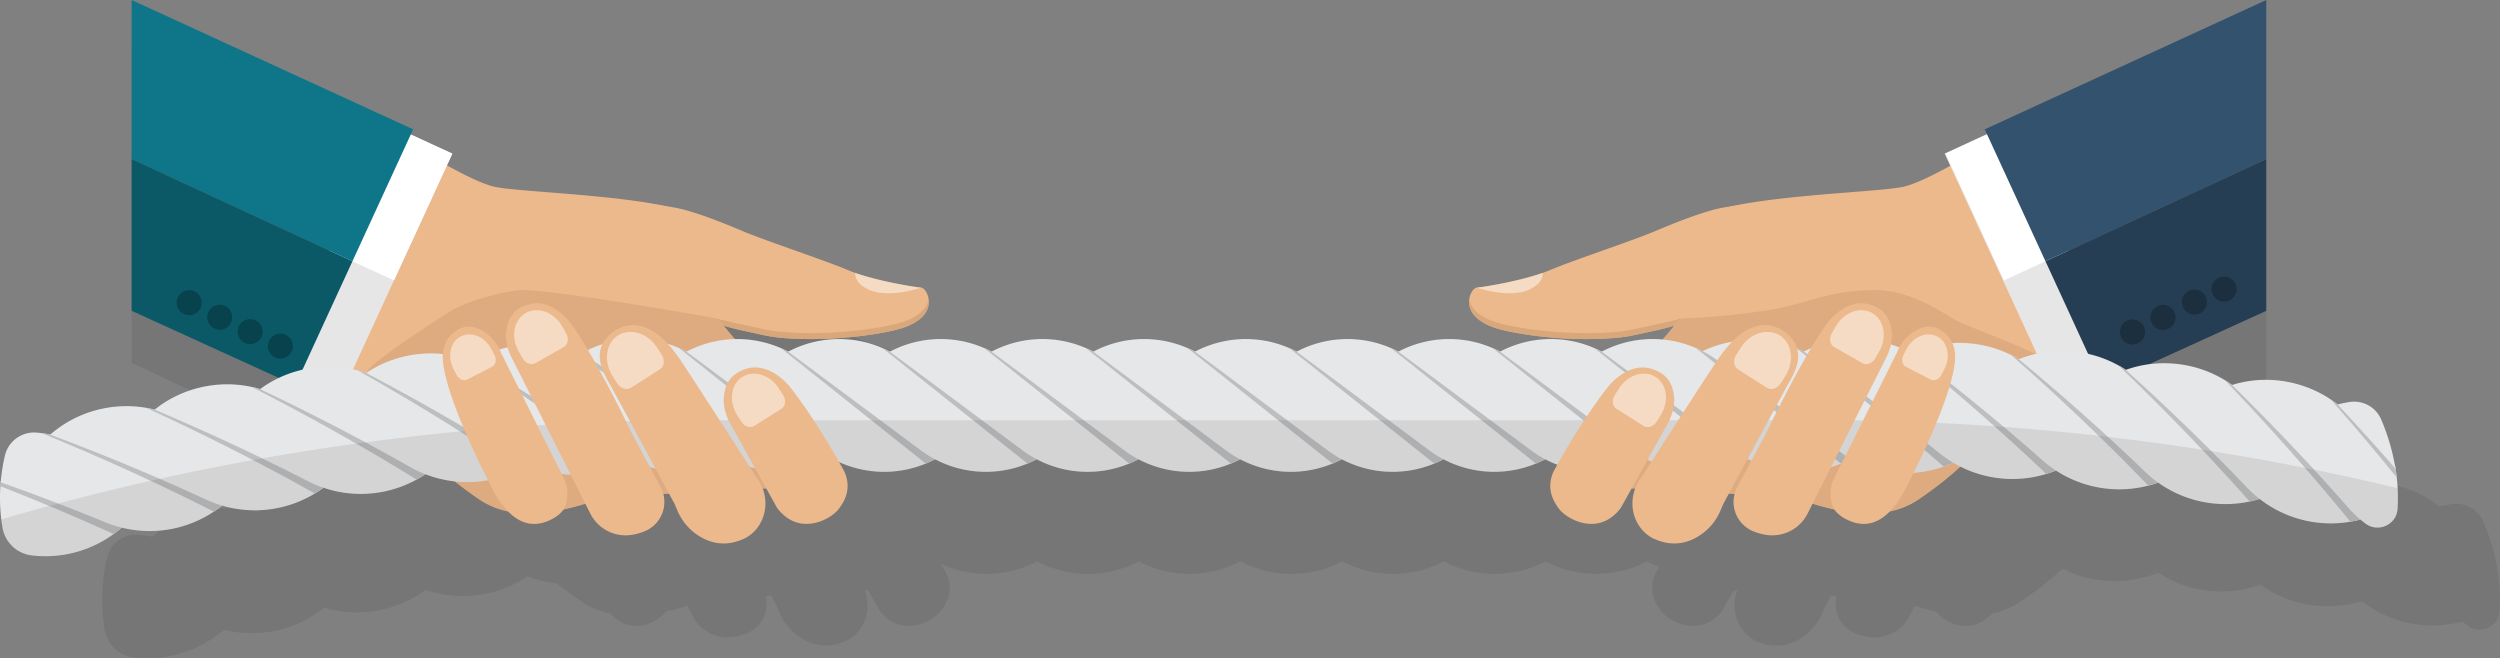 <svg viewBox="0 0 2108.11 555.12" xmlns="http://www.w3.org/2000/svg"><rect x="0" y="0" width="2108.11" height="555.12" fill="#808080" stroke="none"/><path d="m2108.09 504.26c0-.85 0-1.7 0-2.55s-.07-1.68-.11-2.52c0-.49 0-1-.05-1.45q-.24-4.53-.74-8.95c0-.13 0-.26-.05-.39-.11-.91-.23-1.8-.35-2.7-.09-.71-.17-1.43-.28-2.13s-.24-1.54-.36-2.3c-.05-.3-.11-.59-.16-.89s-.13-.84-.2-1.26a180.1 180.1 0 0 0 -11.71-39.12 24.81 24.81 0 0 0 -26.47-14.95 92.05 92.05 0 0 0 -10.31 2.14 98 98 0 0 0 -89-16.48c-1.94-1.4-3.94-2.73-6-4l-.11-.07c-18.93-11.54-29-22.14-51.19-19.22v-253.27l-151.28 61 2 4.32-35.06 16.14 4.57 9.94c-15.72 8.73-31.58 16.45-41.29 18.3-21.27 4.05-96.84 6.17-144.81 16.35a103.69 103.69 0 0 0 -13.77 2.67c-17.46 4.83-34.06 11.63-49.72 18.19-20.92 8.76-68.25 24.23-88.7 32.85-1.85.78-3.83 1.54-5.91 2.27-20.71 7.34-50.4 12.05-55.89 12.48-2 .19-5.11 4-6 9.1 0 .13 0 .26-.06.38v.31s0 .17 0 .25 0 .37 0 .55v.3.51s0 .23 0 .35v.49.38s0 .31 0 .47 0 .28 0 .42 0 .29 0 .44l.06.46c0 .14 0 .28.07.42l.09.48.09.41c0 .16.08.33.13.5s.07.26.11.39.1.35.16.53.09.25.13.38l.2.54.15.36c.08.19.16.38.25.57l.17.34c.09.2.19.39.29.58l.18.33c.12.2.23.4.36.6s.12.2.19.3.26.42.41.63l.19.27.49.65.19.24.56.67.19.21c.21.24.42.47.65.7a1.37 1.37 0 0 0 .17.17c.24.25.49.49.74.73l.15.13c.27.25.56.51.86.76l.1.08c.32.27.64.53 1 .79 4.49 3.43 11.1 6.51 20.6 8.74 0 0 38.58 9.67 87.67 6.93a149.09 149.09 0 0 0 27.1-3.79c7.71-1.8 18.21-3.63 29.17-7l-3.18 4-7 7.7a91.78 91.78 0 0 0 -51 10.25l-1.69-.88-1.2-.58c-.48-.23-1-.47-1.46-.69l-1.29-.58-.66-.3a91.92 91.92 0 0 0 -79.49 3l-1.69-.88-1.2-.58c-.48-.23-1-.47-1.46-.69l-1.29-.58-.66-.3a91.92 91.92 0 0 0 -79.49 3l-1.69-.88-1.2-.58c-.48-.23-1-.47-1.46-.69l-1.29-.58-.66-.3a91.92 91.92 0 0 0 -79.49 3l-1.69-.88-1.2-.58c-.48-.23-1-.47-1.46-.69l-1.29-.58-.66-.3a91.92 91.92 0 0 0 -79.49 3l-1.69-.88-1.2-.58c-.48-.23-1-.47-1.46-.69l-1.29-.58-.66-.3a91.92 91.92 0 0 0 -79.49 3l-1.69-.88-1.2-.58c-.48-.23-1-.47-1.46-.69l-1.29-.58-.66-.3a91.92 91.92 0 0 0 -79.49 3l-1.69-.88-1.2-.58c-.48-.23-1-.47-1.46-.69l-1.29-.58-.66-.3a91.92 91.92 0 0 0 -79.49 3l-1.69-.88-1.2-.58c-.48-.23-1-.47-1.46-.69l-1.29-.58-.66-.3a91.92 91.92 0 0 0 -79.49 3l-1.69-.88-1.2-.58c-.48-.23-1-.47-1.46-.69l-1.29-.58-.66-.3a91.87 91.87 0 0 0 -38.3-7.59l-6.67-7.36q-1.59-2-3.18-4c11 3.41 21.46 5.24 29.17 7a149.09 149.09 0 0 0 27.1 3.79c49.09 2.74 87.67-6.93 87.67-6.93 9.5-2.23 16.11-5.31 20.61-8.74.35-.26.68-.52 1-.79l.09-.08c.3-.25.59-.51.87-.76l.14-.13c.26-.24.5-.48.74-.73a1.37 1.37 0 0 0 .17-.17c.23-.23.44-.46.65-.7l.19-.21c.2-.22.38-.45.56-.67l.19-.24.49-.65.19-.27c.15-.21.28-.42.42-.63s.12-.2.19-.3l.35-.61.18-.31.29-.59c.06-.12.12-.23.17-.34s.17-.38.25-.57l.15-.36c.07-.18.13-.36.2-.55l.13-.37c.06-.18.11-.35.16-.53s.08-.26.11-.39.09-.34.13-.51l.09-.4.09-.48c0-.14 0-.28.07-.42l.06-.46c0-.15 0-.29 0-.44v-.43c0-.15 0-.3 0-.45s0-.26 0-.39 0-.33 0-.49 0-.23 0-.35 0-.34 0-.51v-.31c0-.18 0-.36 0-.53v-.26c0-.1 0-.21 0-.31 0-.12 0-.25-.06-.38-.89-5.14-4-8.91-6-9.1-5.49-.43-35.18-5.14-55.89-12.48q-3.12-1.1-5.91-2.27c-20.45-8.62-67.78-24.09-88.7-32.85-15.66-6.56-32.26-13.36-49.72-18.19a103.84 103.84 0 0 0 -13.76-2.67c-48-10.18-123.54-12.3-144.81-16.35-9.72-1.85-25.58-9.57-41.3-18.3l4.57-9.94-35.06-16.14 2-4.32-323.23-151.05v262.1l210.18 98.84a95.62 95.62 0 0 0 -15.83 9.44q-3.45-1-6.95-1.8h-.13a98.08 98.08 0 0 0 -81.78 19.15q-3.49-.89-7-1.51h-.12a98.13 98.13 0 0 0 -80.91 22.58 96.16 96.16 0 0 0 -11.68-1.72 25.3 25.3 0 0 0 -26.58 19.61 162.23 162.23 0 0 0 -3.4 21.15v.53s0 .43-.06.64c-.09 1.08-.19 2.15-.26 3.24a150.64 150.64 0 0 0 .77 28c0 .35.09.71.14 1.06s.11.84.16 1.26c.19 1.39.4 2.78.63 4.18a2 2 0 0 0 0 .24.5.5 0 0 1 0 .12 28.37 28.37 0 0 0 21.73 23l.29.07c.72.15 1.45.27 2.19.37h.11a98.05 98.05 0 0 0 12.79.73c1 0 1.94 0 2.9-.07q4.6-.18 9.16-.78 3.36-.45 6.68-1.13c.93-.19 1.85-.4 2.77-.61.73-.17 1.46-.35 2.18-.54a98.34 98.34 0 0 0 10.2-3.26l1.87-.73q3.85-1.57 7.59-3.46c.67-.34 1.33-.69 2-1l2-1.11c.88-.5 1.75-1 2.62-1.55 2.26-1.37 4.48-2.85 6.64-4.42l.19-.15c.87-.63 1.72-1.27 2.57-1.93l.43-.35.66-.53c1-.8 2-1.62 3-2.47a97.42 97.42 0 0 0 77.64-13.45l.81-.57 1.89-1.32c.44-.31.88-.62 1.32-.95 1-.75 2-1.51 3-2.31a97.5 97.5 0 0 0 78.16-10.17l.83-.53 2-1.25 1.33-.88c1-.71 2.09-1.43 3.12-2.19a97.56 97.56 0 0 0 78.55-6.89c.28-.15.56-.33.84-.49.68-.38 1.35-.76 2-1.16l1.39-.83.41-.25q1.41-.87 2.79-1.8a98.5 98.5 0 0 0 24.88 6.02l.87.68 2 1.61c1.48 1.15 3 2.28 4.46 3.4l2.3 1.7 2.76 2 2.55 1.82c.93.67 1.87 1.32 2.82 2l2 1.41a68.16 68.16 0 0 0 25 10.63c9.06 9.28 21.22 14.83 37 6.58 3.83-2 7.64-4.81 9.81-8.14 6.61-1.47 13-3.19 18.42-4.9l4.17 8.27a33.31 33.31 0 0 0 34.28 18.11 47.6 47.6 0 0 0 11.57-3.1l.41-.18a26.71 26.71 0 0 0 15.37-31.3l4.48-.37h.23l5 9.23 1.9 4.56a47 47 0 0 0 23 24.54c8.76 4.15 19.78 6 33.21-.11a29.53 29.53 0 0 0 10.31-7.88 34.39 34.39 0 0 0 5.59-34.56l3-.07 1.75 3.14 7.22 13a36.53 36.53 0 0 0 9.22 9c17.13 11.4 37.2-.23 43-7.88 6.48-8.56 10.28-18.59 4.75-31.39 0 0-1.65-3.06-4.51-8.1a91.94 91.94 0 0 0 73.08 1.3l.54-.24c.92-.38 1.83-.79 2.74-1.2l1-.48c1.17-.56 2.33-1.13 3.49-1.74a91.93 91.93 0 0 0 77.98 3.66l.54-.24c.92-.38 1.83-.79 2.74-1.2l1-.48c1.17-.56 2.33-1.13 3.49-1.74a91.93 91.93 0 0 0 77.93 3.65c.18-.07.36-.16.54-.24.92-.38 1.83-.79 2.74-1.2l1-.48c1.17-.56 2.33-1.13 3.49-1.74a91.93 91.93 0 0 0 78.05 3.67c.18-.07.36-.16.54-.24.92-.38 1.83-.79 2.74-1.2l1-.48c1.17-.56 2.33-1.13 3.49-1.74a91.93 91.93 0 0 0 77.93 3.65c.18-.07.36-.16.54-.24.92-.38 1.83-.79 2.74-1.2l1-.48c1.17-.56 2.33-1.13 3.49-1.74a91.93 91.93 0 0 0 77.93 3.65c.18-.07.36-.16.54-.24.92-.38 1.83-.79 2.74-1.2l1-.48c1.17-.56 2.33-1.13 3.49-1.74a91.93 91.93 0 0 0 77.93 3.65c.18-.07.36-.16.54-.24.92-.38 1.83-.79 2.74-1.2l1-.48c1.17-.56 2.33-1.13 3.49-1.74a92.06 92.06 0 0 0 10.24 4.63c-2.09 3.7-3.26 5.87-3.26 5.87-5.53 12.8-1.73 22.83 4.76 31.39 5.8 7.65 25.87 19.28 43 7.88a36.53 36.53 0 0 0 9.22-9l7.22-13 1.95-3.08 3 .07a34.36 34.36 0 0 0 5.61 34.56 29.47 29.47 0 0 0 10.32 7.88c13.42 6.07 24.44 4.26 33.2.11a47 47 0 0 0 23-24.54l1.9-4.56 5-9.23h.24l4.47.37a26.72 26.72 0 0 0 15.37 31.3l.41.18a47.6 47.6 0 0 0 11.57 3.1 33.31 33.31 0 0 0 34.28-18.11l4.17-8.27c5.47 1.71 11.81 3.43 18.42 4.9 2.17 3.33 6 6.13 9.82 8.14 15.76 8.25 27.92 2.7 37-6.58a68.18 68.18 0 0 0 25-10.63c.67-.47 1.32-.94 2-1.4.94-.66 1.89-1.32 2.82-2s1.7-1.21 2.55-1.82 1.85-1.35 2.77-2l2.29-1.69c1.5-1.12 3-2.26 4.46-3.4l2-1.6 3-2.39 2-1.62c1.5-1.25 3-2.5 4.46-3.78.4-.34.79-.7 1.19-1.05 1.21-1.06 2.4-2.13 3.59-3.22l1.27-1.16a97.65 97.65 0 0 0 72.47 6.23l.93-.31q1.1-.34 2.19-.72l1.55-.53c1.18-.43 2.37-.87 3.55-1.34a97.54 97.54 0 0 0 77.8 12.71c.32-.08.63-.18.94-.27q1.13-.3 2.25-.63l1.53-.46c1.2-.38 2.41-.77 3.61-1.2a97.88 97.88 0 0 0 36.84 16.13l1.31.26c1.53.29 3.07.55 4.61.77q2.89.42 5.82.66c.83.07 1.65.13 2.48.18a98.08 98.08 0 0 0 26.11-2l.95-.23 2.25-.53 1.57-.4c1.22-.33 2.44-.67 3.65-1a97.49 97.49 0 0 0 76.41 19.12c.32 0 .64-.13 1-.18l2.27-.44 1.59-.34c1.23-.27 2.46-.56 3.69-.88l.32.28c.57.48 1.16.93 1.74 1.4s1.35 1.1 2 1.63a11.76 11.76 0 0 0 1 .72 16.67 16.67 0 0 0 6.43 2.53h.09l.64.08.51.06h.2a16.89 16.89 0 0 0 18.3-15.73.81.81 0 0 1 0-.16s0-.09 0-.13c.18-3 .26-5.91.26-8.83.07-.55.05-1.15.05-1.75z" fill="#231f20" opacity=".1"/><path d="m418.18 157.75c21.27 4.05 96.82 6.17 144.82 16.35 2.6 39 27.18 75.69 51.33 105.59h-.07l.17.16s72.39 88.64 68.48 103.93c-2.77 10.84-7.22 21.73-15.08 27.63-24.67.51-60.51 1.05-104 4.78-14.3 1.23-57 4.31-68.68 8.07-13.27 4.27-32.57 8.79-47.7 9.38l-13.1-1.47a67.72 67.72 0 0 1 -31-11.59c-22.88-15.79-42.73-32.44-60-55.54 0 0-25.44-38.47-93.35-68.74l2.54-6.09 75.46-180.52s65.26 43.31 90.18 48.06z" fill="#ecb98c"/><path d="m629.69 296.51-25.37-28s-132.21-23.78-163.65-23.88c-12.35 0-46.29 8.7-61.08 17.91-10.35 6.44-68.42 43.8-70.83 52-2.57 7.54 41.49 24.15 43.24 34.52.94 5.57 1.91 19.61 7.26 34.71 13.3 14 28 25.61 44.15 36.78a68 68 0 0 0 31 11.59l13.1 1.46a252.23 252.23 0 0 0 45.11-8.6c.88-.27 1.73-.53 2.56-.8 11.68-3.76 54.38-6.84 68.68-8.07 43.45-3.73 79.29-4.27 104-4.78 19-.39 31.34-.77 35.44-2.57z" fill="#d4a477" opacity=".63"/><path d="m666.51 285.41a149.21 149.21 0 0 1 -27.1-3.79c-7.71-1.8-18.21-3.63-29.18-7.05-27.52-26.83-48-62.95-55.23-101.36a127.4 127.4 0 0 1 21.75 3.56c17.47 4.83 34.07 11.63 49.72 18.19 20.92 8.76 68.25 24.23 88.7 32.85q2.79 1.17 5.91 2.27c20.71 7.34 50.4 12 55.89 12.48 2 .19 5.12 4 6 9.11 1.49 8.5-3.08 20.75-28.83 26.81.04 0-38.54 9.68-87.63 6.93z" fill="#ecb98c"/><path d="m721.08 230.09a13.24 13.24 0 0 0 5.19 10.26c12 10 32.23 7.75 50.72 2.22-5.51-.44-35.2-5.15-55.91-12.48z" fill="#fff" opacity=".49"/><path d="m754.18 273.45s-38.58 9.67-87.67 6.93a149.11 149.11 0 0 1 -27.09-3.79c-7.08-1.65-23.91-4.89-35.1-8q2.89 3.09 5.91 6c11 3.42 21.47 5.25 29.19 7.05a149.11 149.11 0 0 0 27.09 3.79c49.09 2.74 87.67-6.93 87.67-6.93 25.39-6 30.19-18 28.89-26.46-1.2 7.69-8.22 16.55-28.89 21.41z" fill="#d4a477" opacity=".83"/><path d="m192.58 190.41h227.9v60.1h-227.9z" fill="#e6e6e6" transform="matrix(.418 -.908 .908 .418 -21.88 406.76)"/><path d="m326.86 104.38-48.92 106.32-.29.62 54.6 25.12 49.2-106.93z" fill="#fff"/><path d="m111.01 0v134.15l186.18 86.16 51.19-111.25z" fill="#0f7689"/><path d="m111.01 134.15v127.94l137.99 62.93 48.19-104.71z" fill="#0b5967"/><g fill="#08434d"><circle cx="236.63" cy="291.86" r="10.58" transform="matrix(.843 -.537 .537 .843 -119.78 172.89)"/><path d="m221.25 281.94a10.57 10.57 0 1 1 -8-12.61 10.58 10.58 0 0 1 8 12.61z"/><circle cx="185.22" cy="267.44" r="10.58" transform="matrix(.064 -.998 .998 .064 -93.49 435.23)"/><path d="m169.84 257.52a10.57 10.57 0 1 1 -8-12.61 10.58 10.58 0 0 1 8 12.61z"/></g><path d="m1603.84 157.75c-21.27 4.05-96.84 6.17-144.81 16.35-2.6 39-27.18 75.69-51.33 105.59h.07l-.17.16s-72.39 88.64-68.48 103.93c2.77 10.84 7.22 21.73 15.08 27.63 24.67.51 60.51 1.05 104 4.78 14.3 1.23 57 4.31 68.68 8.07 13.27 4.27 32.57 8.79 47.7 9.38l13.09-1.47a67.72 67.72 0 0 0 31-11.59c22.88-15.79 42.73-32.44 60-55.54 0 0 25.44-38.47 93.35-68.74l-2.54-6.09-75.48-180.52s-65.24 43.31-90.16 48.06z" fill="#ecb98c"/><path d="m1392.32 296.51 25.38-28a594.2 594.2 0 0 0 73-6.94c35.2-5.6 50.34-16.94 90.67-16.94 26.67 0 51 15.09 65.82 24.3 10.35 6.45 79.1 29.9 81.51 38.08 2.57 7.54-56.9 31.66-58.65 42-.94 5.57-1.91 19.61-7.26 34.71-13.3 14-28 25.61-44.15 36.78a68 68 0 0 1 -31 11.59l-13.1 1.46a252.23 252.23 0 0 1 -45.14-8.55c-.88-.27-1.73-.53-2.56-.8-11.68-3.76-54.38-6.84-68.68-8.07-43.45-3.73-79.29-4.27-104-4.78-19-.39-31.34-.77-35.44-2.57z" fill="#d4a477" opacity=".63"/><path d="m1355.5 285.41a149.09 149.09 0 0 0 27.1-3.79c7.71-1.8 18.22-3.63 29.19-7.05 27.51-26.83 48-62.95 55.23-101.36a127.36 127.36 0 0 0 -21.76 3.56c-17.46 4.83-34.06 11.63-49.72 18.19-20.91 8.76-68.25 24.23-88.7 32.85-1.85.78-3.83 1.54-5.91 2.27-20.71 7.34-50.4 12-55.89 12.48-2 .19-5.11 4-6 9.11-1.5 8.5 3.08 20.75 28.82 26.81-.03 0 38.55 9.68 87.64 6.93z" fill="#ecb98c"/><path d="m1300.94 230.09a13.25 13.25 0 0 1 -5.2 10.26c-12 10-32.23 7.75-50.72 2.22 5.51-.44 35.2-5.15 55.92-12.48z" fill="#fff" opacity=".49"/><path d="m1685.44 106.51h60.1v227.9h-60.1z" fill="#e6e6e6" transform="matrix(.908 -.418 .418 .908 64.91 737.29)"/><path d="m1695.15 104.38 48.92 106.32.29.62-54.6 25.12-49.2-106.93z" fill="#fff"/><path d="m1911.01 0v134.15l-186.18 86.16-51.2-111.25z" fill="#32526e"/><path d="m1911.01 134.15v127.94l-137.99 62.93-48.19-104.71z" fill="#263e53"/><path d="m1787.91 282.21a10.58 10.58 0 1 0 8-12.62 10.58 10.58 0 0 0 -8 12.62z" fill="#1c2f3e"/><path d="m1813.62 270a10.58 10.58 0 1 0 8-12.62 10.56 10.56 0 0 0 -8 12.62z" fill="#1c2f3e"/><circle cx="1849.65" cy="255.5" fill="#1c2f3e" r="10.58" transform="matrix(.282 -.96 .96 .282 1083.58 1958.32)"/><circle cx="1875.35" cy="243.29" fill="#1c2f3e" r="10.58" transform="matrix(.712 -.702 .702 .712 369.38 1387.05)"/><path d="m590.89 304.07a91.9 91.9 0 0 0 -94.95-9c-.94.45-6.25 3.38-7.19 3.87l116.25 80.77a91.92 91.92 0 0 0 97.76 7.53z" fill="#e6e7e8"/><path d="m702.72 387.24q-3.86 2-7.83 3.67l-122.28-97.42a92.24 92.24 0 0 1 18.27 10.57z" fill="#bcbec0"/><path d="m702.72 387.24a91.92 91.92 0 0 1 -97.72-7.53l-34.1-25.33h87.64z" fill="#231f20" opacity=".09"/><path d="m102.64 444.88a97.64 97.64 0 0 1 -76.24 23.41 28.4 28.4 0 0 1 -24.34-23.62 150.43 150.43 0 0 1 -1.38-39.14q52.05 18.41 101.96 39.35z" fill="#e6e7e8"/><path d="m102.64 444.88q-3.31 2.89-6.83 5.44-46.73-21.27-95.49-40.32c.1-1.48.22-2.95.36-4.42q52.05 18.36 101.96 39.3z" fill="#bcbec0"/><path d="m102.64 444.88a97.64 97.64 0 0 1 -76.24 23.41 28.32 28.32 0 0 1 -24.32-23.47c-.38-2.32-.72-4.61-1-6.9q24.83-7.23 49.81-13.84 26.17 10.07 51.75 20.8z" fill="#231f20" opacity=".09"/><path d="m187.34 426.29a97.65 97.65 0 0 1 -98.34 14.16q-43.39-17.8-88.43-33.75a162.58 162.58 0 0 1 3.52-22.32 25.3 25.3 0 0 1 26.58-19.61 93.59 93.59 0 0 1 25.8 5.87q67.29 25.76 130.87 55.65z" fill="#e6e7e8"/><path d="m187.33 426.3q-3.42 2.74-7 5.15-70.12-35.56-145.15-66.19a93.94 93.94 0 0 1 21.32 5.39q67.26 25.74 130.83 55.65z" fill="#bcbec0"/><path d="m187.33 426.3a97.65 97.65 0 0 1 -98.33 14.16q-19.83-8.15-40-15.89 43.53-11.55 87.5-21.23 25.73 11.16 50.83 22.96z" fill="#231f20" opacity=".09"/><path d="m144.33 350.19c-33.59-14.59-74.2-8.1-102 16.33q67.67 25.31 131.59 54.78a97.65 97.65 0 0 0 98.83-10q-62.25-32.5-128.42-61.11z" fill="#e6e7e8"/><path d="m272.75 411.29q-3.54 2.59-7.26 4.85-68.58-38.47-142.23-72.23a93.62 93.62 0 0 1 21.07 6.28q66.13 28.56 128.42 61.1z" fill="#bcbec0"/><path d="m272.75 411.29a97.65 97.65 0 0 1 -98.83 10q-19.46-9-39.28-17.55 44-9.71 88.31-17.54 25.2 12.25 49.8 25.09z" fill="#231f20" opacity=".09"/><path d="m233 333.44c-33-16-73.81-11.2-102.6 12q66.51 28.13 129.18 60.27a97.75 97.75 0 0 0 99.21-5.87q-60.89-35.02-125.79-66.4z" fill="#e6e7e8"/><path d="m358.77 399.87q-3.66 2.46-7.46 4.55-67-41.32-139.13-78.14a93.71 93.71 0 0 1 20.82 7.16q64.88 31.31 125.77 66.43z" fill="#bcbec0"/><path d="m358.77 399.87a97.75 97.75 0 0 1 -99.21 5.87q-19.08-9.74-38.56-19.19 44.34-7.86 89-13.82 24.72 13.27 48.77 27.14z" fill="#231f20" opacity=".09"/><path d="m322.28 320.42c-32.27-17.35-73.3-14.29-103 7.72q65.23 30.86 126.53 65.63a97.89 97.89 0 0 0 99.46-1.69q-59.4-37.59-122.99-71.66z" fill="#e6e7e8"/><path d="m445.27 392.08c-2.5 1.53-5.06 2.94-7.65 4.23q-65.24-44.1-135.82-83.91a94.36 94.36 0 0 1 20.48 8q63.56 34.02 122.99 71.68z" fill="#bcbec0"/><path d="m445.27 392.08a97.91 97.91 0 0 1 -99.46 1.69q-18.66-10.56-37.69-20.77 44.64-6 89.56-10.07 24.12 14.3 47.59 29.15z" fill="#231f20" opacity=".09"/><path d="m412.13 311.17c-31.55-18.69-72.7-17.35-103.37 3.38q64 33.61 123.81 70.89a98.15 98.15 0 0 0 99.58 2.49q-57.86-40.05-120.02-76.76z" fill="#e6e7e8"/><path d="m532.15 387.93c-2.57 1.43-5.19 2.73-7.84 3.9q-63.4-46.83-132.31-89.53a94.07 94.07 0 0 1 20.15 8.87q62.11 36.65 120 76.76z" fill="#bcbec0"/><path d="m532.15 387.93a98.15 98.15 0 0 1 -99.58-2.49q-18.22-11.32-36.82-22.35 44.89-4.11 90-6.3 23.54 15.32 46.4 31.14z" fill="#231f20" opacity=".09"/><path d="m502.41 305.7c-30.78-20-72-20.4-103.55-1q62.55 36.25 120.86 76a98.53 98.53 0 0 0 99.57 6.68q-56.24-42.38-116.88-81.68z" fill="#e6e7e8"/><path d="m619.29 387.45c-2.63 1.32-5.31 2.51-8 3.57q-61.5-49.44-128.66-95a93.8 93.8 0 0 1 19.78 9.71q60.59 39.2 116.88 81.72z" fill="#bcbec0"/><path d="m619.29 387.45a98.53 98.53 0 0 1 -99.57-6.68q-17.76-12.11-35.9-23.88 45.09-2.22 90.34-2.51 22.92 16.29 45.13 33.07z" fill="#231f20" opacity=".09"/><path d="m676.64 304.07a91.92 91.92 0 0 0 -97.77-7.54l111.84 83.18a91.92 91.92 0 0 0 97.76 7.53z" fill="#e6e7e8"/><path d="m788.47 387.24q-3.86 2-7.83 3.67l-122.28-97.42a92.24 92.24 0 0 1 18.27 10.57z" fill="#bcbec0"/><path d="m788.47 387.24a91.92 91.92 0 0 1 -97.76-7.53l-34.06-25.33h87.64z" fill="#231f20" opacity=".09"/><path d="m762.39 304.07a91.92 91.92 0 0 0 -97.77-7.54l111.84 83.18a91.92 91.92 0 0 0 97.76 7.53z" fill="#e6e7e8"/><path d="m874.22 387.24q-3.86 2-7.83 3.67l-122.28-97.42a92.24 92.24 0 0 1 18.27 10.57z" fill="#bcbec0"/><path d="m874.22 387.24a91.92 91.92 0 0 1 -97.76-7.53l-34.06-25.33h87.6z" fill="#231f20" opacity=".09"/><path d="m848.14 304.07a91.92 91.92 0 0 0 -97.77-7.54l111.84 83.18a91.92 91.92 0 0 0 97.79 7.53z" fill="#e6e7e8"/><path d="m960 387.24q-3.86 2-7.83 3.67l-122.31-97.42a92.24 92.24 0 0 1 18.27 10.57z" fill="#bcbec0"/><path d="m960 387.24a91.92 91.92 0 0 1 -97.76-7.53l-34.06-25.33h87.64z" fill="#231f20" opacity=".09"/><path d="m933.89 304.07a91.92 91.92 0 0 0 -97.77-7.54l111.88 83.18a91.92 91.92 0 0 0 97.76 7.53z" fill="#e6e7e8"/><path d="m1045.72 387.24q-3.85 2-7.83 3.67l-122.28-97.42a92.24 92.24 0 0 1 18.27 10.57z" fill="#bcbec0"/><path d="m1045.72 387.24a91.92 91.92 0 0 1 -97.72-7.53l-34.1-25.33h87.64z" fill="#231f20" opacity=".09"/><path d="m1019.64 304.07a91.92 91.92 0 0 0 -97.77-7.54l111.84 83.18a91.92 91.92 0 0 0 97.76 7.53z" fill="#e6e7e8"/><path d="m1131.47 387.24q-3.85 2-7.83 3.67l-122.28-97.42a92.24 92.24 0 0 1 18.27 10.57z" fill="#bcbec0"/><path d="m1131.47 387.24a91.92 91.92 0 0 1 -97.76-7.53l-34.06-25.33h87.64z" fill="#231f20" opacity=".09"/><path d="m1105.39 304.07a91.92 91.92 0 0 0 -97.77-7.54l111.84 83.18a91.92 91.92 0 0 0 97.76 7.53z" fill="#e6e7e8"/><path d="m1217.22 387.24q-3.85 2-7.83 3.67l-122.28-97.42a92.24 92.24 0 0 1 18.27 10.57z" fill="#bcbec0"/><path d="m1217.22 387.24a91.92 91.92 0 0 1 -97.76-7.53l-34.06-25.33h87.6z" fill="#231f20" opacity=".09"/><path d="m1191.14 304.07a91.92 91.92 0 0 0 -97.77-7.54l111.84 83.18a91.92 91.92 0 0 0 97.76 7.53z" fill="#e6e7e8"/><path d="m1303 387.24q-3.85 2-7.83 3.67l-122.28-97.42a92.24 92.24 0 0 1 18.27 10.57z" fill="#bcbec0"/><path d="m1303 387.24a91.92 91.92 0 0 1 -97.76-7.53l-34.06-25.33h87.64z" fill="#231f20" opacity=".09"/><path d="m1276.89 304.07a91.92 91.92 0 0 0 -97.77-7.54l111.88 83.18a91.92 91.92 0 0 0 97.76 7.53z" fill="#e6e7e8"/><path d="m1388.72 387.24q-3.85 2-7.83 3.67l-122.28-97.42a92.24 92.24 0 0 1 18.27 10.57z" fill="#bcbec0"/><path d="m1388.72 387.24a91.92 91.92 0 0 1 -97.76-7.53l-34.06-25.33h87.64z" fill="#231f20" opacity=".09"/><path d="m1362.64 304.07a91.92 91.92 0 0 0 -97.77-7.54l111.84 83.18a91.92 91.92 0 0 0 97.76 7.53z" fill="#e6e7e8"/><path d="m1474.47 387.24q-3.85 2-7.83 3.67l-122.28-97.42a92.24 92.24 0 0 1 18.27 10.57z" fill="#bcbec0"/><path d="m1474.47 387.24a91.92 91.92 0 0 1 -97.76-7.53l-34.06-25.33h87.64z" fill="#231f20" opacity=".09"/><path d="m1533.78 304c-30-21.19-71.25-23.18-103.67-5q61.34 38.65 118 80.68a98.12 98.12 0 0 0 99 10.55q-54.25-44.64-113.33-86.23z" fill="#e6e7e8"/><path d="m1647.16 390.2c-2.68 1.21-5.39 2.3-8.12 3.25q-59.28-51.78-124.67-100a93.61 93.61 0 0 1 19.41 10.55q59.06 41.53 113.38 86.2z" fill="#bcbec0"/><path d="m1647.16 390.2a98.12 98.12 0 0 1 -99-10.55q-17.26-12.78-35-25.26 45.21-.47 90.31 1 22.23 17.19 43.69 34.81z" fill="#231f20" opacity=".09"/><path d="m1624.22 305.83c-29-22.43-70.08-26.17-103.18-9.36q59.54 41.22 114.33 85.58a97.86 97.86 0 0 0 98.35 14.7q-52.32-46.84-109.5-90.92z" fill="#e6e7e8"/><path d="m1733.72 396.75c-2.72 1.1-5.47 2.07-8.23 2.91q-57-54.23-120.18-105.12a94.31 94.31 0 0 1 18.91 11.29q57.16 44 109.5 90.92z" fill="#bcbec0"/><path d="m1733.72 396.75a97.88 97.88 0 0 1 -98.35-14.7q-16.68-13.49-33.81-26.71 45.11 1.44 90.06 4.81 21.44 18.09 42.1 36.6z" fill="#231f20" opacity=".09"/><path d="m1714.39 311.49c-28-23.63-68.83-29.08-102.55-13.68q57.65 43.68 110.46 90.3a97.71 97.71 0 0 0 97.57 18.82q-50.28-49.01-105.48-95.44z" fill="#e6e7e8"/><path d="m1819.87 406.93c-2.77 1-5.55 1.84-8.35 2.56q-54.62-56.57-115.52-110.07a93.64 93.64 0 0 1 18.39 12.07q55.19 46.36 105.48 95.44z" fill="#bcbec0"/><path d="m1819.87 406.93a97.71 97.71 0 0 1 -97.57-18.82q-16.08-14.17-32.61-28.1 44.94 3.33 89.68 8.59 20.63 18.96 40.5 38.33z" fill="#231f20" opacity=".09"/><path d="m1804.15 320.93c-27-24.78-67.49-31.94-101.79-18q55.7 46.07 106.47 94.86a97.63 97.63 0 0 0 96.65 22.89q-48.17-51.03-101.33-99.75z" fill="#e6e7e8"/><path d="m1905.48 420.71c-2.8.87-5.62 1.61-8.44 2.21q-52.2-58.8-110.75-114.82a94.47 94.47 0 0 1 17.86 12.83q53.16 48.65 101.33 99.78z" fill="#bcbec0"/><path d="m1905.48 420.71a97.63 97.63 0 0 1 -96.65-22.89q-15.46-14.83-31.38-29.45 44.73 5.22 89.19 12.35 19.82 19.82 38.84 39.99z" fill="#231f20" opacity=".09"/><path d="m1893.39 334.13c-25.9-25.89-66.06-34.75-100.88-22.22q53.65 48.34 102.32 99.24a97.65 97.65 0 0 0 95.62 26.93q-45.99-53.08-97.06-103.95z" fill="#e6e7e8"/><path d="m1990.45 438.08c-2.84.75-5.69 1.37-8.53 1.85q-49.7-60.94-105.83-119.36a93.18 93.18 0 0 1 17.3 13.56q51.06 50.87 97.06 103.95z" fill="#bcbec0"/><path d="m1990.45 438.08a97.65 97.65 0 0 1 -95.62-26.93q-14.8-15.48-30.1-30.74 44.46 7.09 88.58 16.08 18.98 20.63 37.14 41.59z" fill="#231f20" opacity=".09"/><path d="m2021.73 429.09c-.83 13.45-16.46 20.46-27.19 12.31a98.3 98.3 0 0 1 -14.33-13.32q-46.5-52.83-98.06-103.46c35.31-11.05 75.06-.51 99.86 26.45q19.23 20.83 37.66 42a154.35 154.35 0 0 1 2.06 36.02z" fill="#e6e7e8"/><path d="m2021.05 402.7q-26.94-33.31-55.76-65.91a93.35 93.35 0 0 1 16.71 14.28q19.23 20.83 37.67 42 .84 4.74 1.38 9.63z" fill="#bcbec0"/><path d="m2021.79 411.64a151.23 151.23 0 0 1 0 17.16 17 17 0 0 1 -27.21 12.6 98.85 98.85 0 0 1 -14.33-13.32q-14.16-16.09-28.79-32 35.27 7.19 70.33 15.56z" fill="#231f20" opacity=".09"/><path d="m2020 395.2q-23.77-27.33-48.87-54.1a95.09 95.09 0 0 1 10.35-2.15 24.81 24.81 0 0 1 26.52 14.95 178.7 178.7 0 0 1 12 41.3z" fill="#e6e7e8"/><path d="m1448.39 304.07a91.92 91.92 0 0 0 -97.77-7.54l111.84 83.18a91.92 91.92 0 0 0 97.76 7.53z" fill="#e6e7e8"/><path d="m1560.22 387.24q-3.85 2-7.83 3.67l-122.28-97.42a92.24 92.24 0 0 1 18.27 10.57z" fill="#bcbec0"/><path d="m1560.22 387.24a91.92 91.92 0 0 1 -97.76-7.53l-34.06-25.33h87.6z" fill="#231f20" opacity=".09"/><path d="m574.33 304.38c-5.51-8.24-13.15-17.69-20.7-23.06-6.67-4.75-20.88-12.75-36.55-1.44-16 11.54-11.34 26.55-8.34 33.48a101.85 101.85 0 0 0 5.26 10.23c4.88 8.65 55.06 101.78 55.06 101.78l1.9 4.56a47 47 0 0 0 23 24.55c8.77 4.14 19.79 5.95 33.21-.11a29.58 29.58 0 0 0 10.31-7.89c9.58-11.24 10.48-27.51 2.91-40.19.02 0-56.96-88.29-66.06-101.91z" fill="#ecb98c"/><path d="m516.65 317.3 3.84 6c2.79 4.37 8 6 11.69 3.65l24.26-15.56c3.67-2.35 4.37-7.79 1.57-12.16l-3.84-6c-7.87-12.28-22.58-16.92-32.95-10.4l-.15.1c-10.36 6.64-12.33 22.07-4.42 34.37z" fill="#fff" opacity=".49"/><path d="m437.31 260.39c-8.05 5.19-10.61 14.68-10.68 22.82-.06 5.86 1.95 12.61 4.59 17.84l66.54 132a33.31 33.31 0 0 0 34.24 18.07 48.09 48.09 0 0 0 11.6-3.12l.41-.17a26.77 26.77 0 0 0 13-37.32l-24.21-45.12s-29.44-62-50.93-92c-6-8.33-20.09-21.28-35.94-16.74a32 32 0 0 0 -8.62 3.74z" fill="#ecb98c"/><path d="m437.38 296.3 3.33 5.86c2.42 4.27 7.3 6.08 10.89 4l23.75-13.5c3.59-2 4.53-7.16 2.11-11.43l-3.33-5.86c-6.83-12-20.52-17.17-30.67-11.52l-.15.08c-10.14 5.81-12.79 20.29-5.93 32.37z" fill="#fff" opacity=".49"/><path d="m628.81 311.15a32.55 32.55 0 0 0 -8.64 4.26c-8 5.69-10.16 15.52-9.85 23.85a32.84 32.84 0 0 0 1.06 6.91 46.45 46.45 0 0 0 4.47 11.12l5.31 9.57 26.72 48.14 7.22 13a36.53 36.53 0 0 0 9.22 9c17.13 11.4 37.2-.22 43-7.88 6.48-8.56 10.28-18.58 4.75-31.39 0 0-22.33-41.47-45.72-71.17-6.48-8.22-21.54-20.81-37.54-15.41z" fill="#ecb98c"/><path d="m621.62 350 3.54 5.63c2.59 4.11 7.48 5.67 10.92 3.5l22.81-14.39c3.45-2.17 4.14-7.25 1.56-11.36l-3.55-5.63c-7.28-11.55-21-16-30.75-10l-.14.09c-9.75 6.16-11.71 20.53-4.39 32.16z" fill="#fff" opacity=".49"/><path d="m406.88 278.89a35.57 35.57 0 0 1 15.46 18.28l38.19 76.54 14.73 29.1a30.19 30.19 0 0 1 1 24.75c-1.73 4.25-6.31 7.8-10.91 10.21-21.23 11.11-35.93-2.8-45.32-17.14-5-7.21-45.9-86.86-46.68-118.81-.18-7.49 1.93-17.46 13-23.93 7.12-4.18 14.38-2.51 20.53 1z" fill="#ecb98c"/><path d="m382.36 311 2.63 5.11c1.92 3.73 6 5.45 9.14 3.84l20.72-10.66c3.13-1.61 4.11-5.94 2.2-9.67l-2.63-5.11c-5.4-10.49-16.88-15.35-25.72-10.9l-.13.06c-8.85 4.5-11.57 16.74-6.21 27.33z" fill="#fff" opacity=".49"/><path d="m1267.84 273.45s38.58 9.67 87.67 6.93a149.11 149.11 0 0 0 27.09-3.79c7.08-1.65 23.91-4.89 35.1-8q-2.9 3.09-5.91 6c-11 3.42-21.47 5.25-29.19 7.05a149.11 149.11 0 0 1 -27.09 3.79c-49.09 2.74-87.67-6.93-87.67-6.93-25.39-6-30.19-18-28.89-26.46 1.2 7.69 8.22 16.55 28.89 21.41z" fill="#d4a477" opacity=".83"/><path d="m1447.68 304.38c5.51-8.24 13.16-17.69 20.7-23.06 6.68-4.75 20.88-12.75 36.55-1.44 16 11.54 11.35 26.55 8.35 33.48a101.85 101.85 0 0 1 -5.27 10.23c-4.89 8.65-55.07 101.78-55.07 101.78l-1.9 4.56a47 47 0 0 1 -23 24.55c-8.76 4.14-19.78 5.95-33.2-.11a29.62 29.62 0 0 1 -10.32-7.89c-9.58-11.24-10.48-27.51-2.91-40.19-.01 0 56.97-88.29 66.07-101.91z" fill="#ecb98c"/><path d="m1505.37 317.3-3.84 6c-2.79 4.37-8 6-11.7 3.65l-24.26-15.56c-3.66-2.35-4.36-7.79-1.57-12.16l3.84-6c7.88-12.28 22.59-16.92 33-10.4l.15.1c10.32 6.64 12.29 22.07 4.38 34.37z" fill="#fff" opacity=".49"/><path d="m1584.71 260.39c8 5.19 10.6 14.68 10.68 22.82 0 5.86-2 12.61-4.6 17.84l-66.53 132a33.32 33.32 0 0 1 -34.26 18.07 48.09 48.09 0 0 1 -11.57-3.11l-.41-.17a26.77 26.77 0 0 1 -13-37.32l24.23-45.13s29.44-62 50.93-92c6-8.33 20.09-21.28 35.94-16.74a32.07 32.07 0 0 1 8.59 3.74z" fill="#ecb98c"/><path d="m1584.64 296.3-3.34 5.86c-2.42 4.27-7.3 6.08-10.88 4l-23.76-13.5c-3.59-2-4.53-7.16-2.1-11.43l3.33-5.86c6.83-12 20.52-17.17 30.66-11.52l.15.08c10.15 5.81 12.8 20.29 5.94 32.37z" fill="#fff" opacity=".49"/><path d="m1393.2 311.15a32.46 32.46 0 0 1 8.65 4.26c8 5.69 10.15 15.52 9.85 23.85a33.5 33.5 0 0 1 -1.06 6.91 47.29 47.29 0 0 1 -4.47 11.12l-5.32 9.57-26.72 48.14-7.22 13a36.53 36.53 0 0 1 -9.22 9c-17.13 11.4-37.2-.22-43-7.88-6.49-8.56-10.29-18.58-4.75-31.39 0 0 22.32-41.47 45.71-71.17 6.49-8.22 21.55-20.81 37.55-15.41z" fill="#ecb98c"/><path d="m1400.4 350-3.55 5.63c-2.58 4.11-7.47 5.67-10.92 3.5l-22.81-14.39c-3.44-2.17-4.14-7.25-1.56-11.36l3.55-5.63c7.28-11.55 21-16 30.76-10l.14.09c9.74 6.16 11.7 20.53 4.39 32.16z" fill="#fff" opacity=".49"/><path d="m1615.14 278.89a35.52 35.52 0 0 0 -15.46 18.28l-38.2 76.54-14.72 29.1a30.15 30.15 0 0 0 -1 24.75c1.72 4.25 6.3 7.8 10.91 10.21 21.22 11.11 35.92-2.8 45.31-17.14 5-7.21 45.9-86.86 46.68-118.81.18-7.49-1.92-17.46-13-23.93-7.12-4.18-14.37-2.51-20.52 1z" fill="#ecb98c"/><path d="m1639.65 311-2.63 5.11c-1.91 3.73-6 5.45-9.13 3.84l-20.73-10.66c-3.12-1.61-4.11-5.94-2.19-9.67l2.63-5.11c5.39-10.49 16.87-15.35 25.72-10.9l.13.06c8.85 4.5 11.62 16.74 6.2 27.33z" fill="#fff" opacity=".49"/></svg>